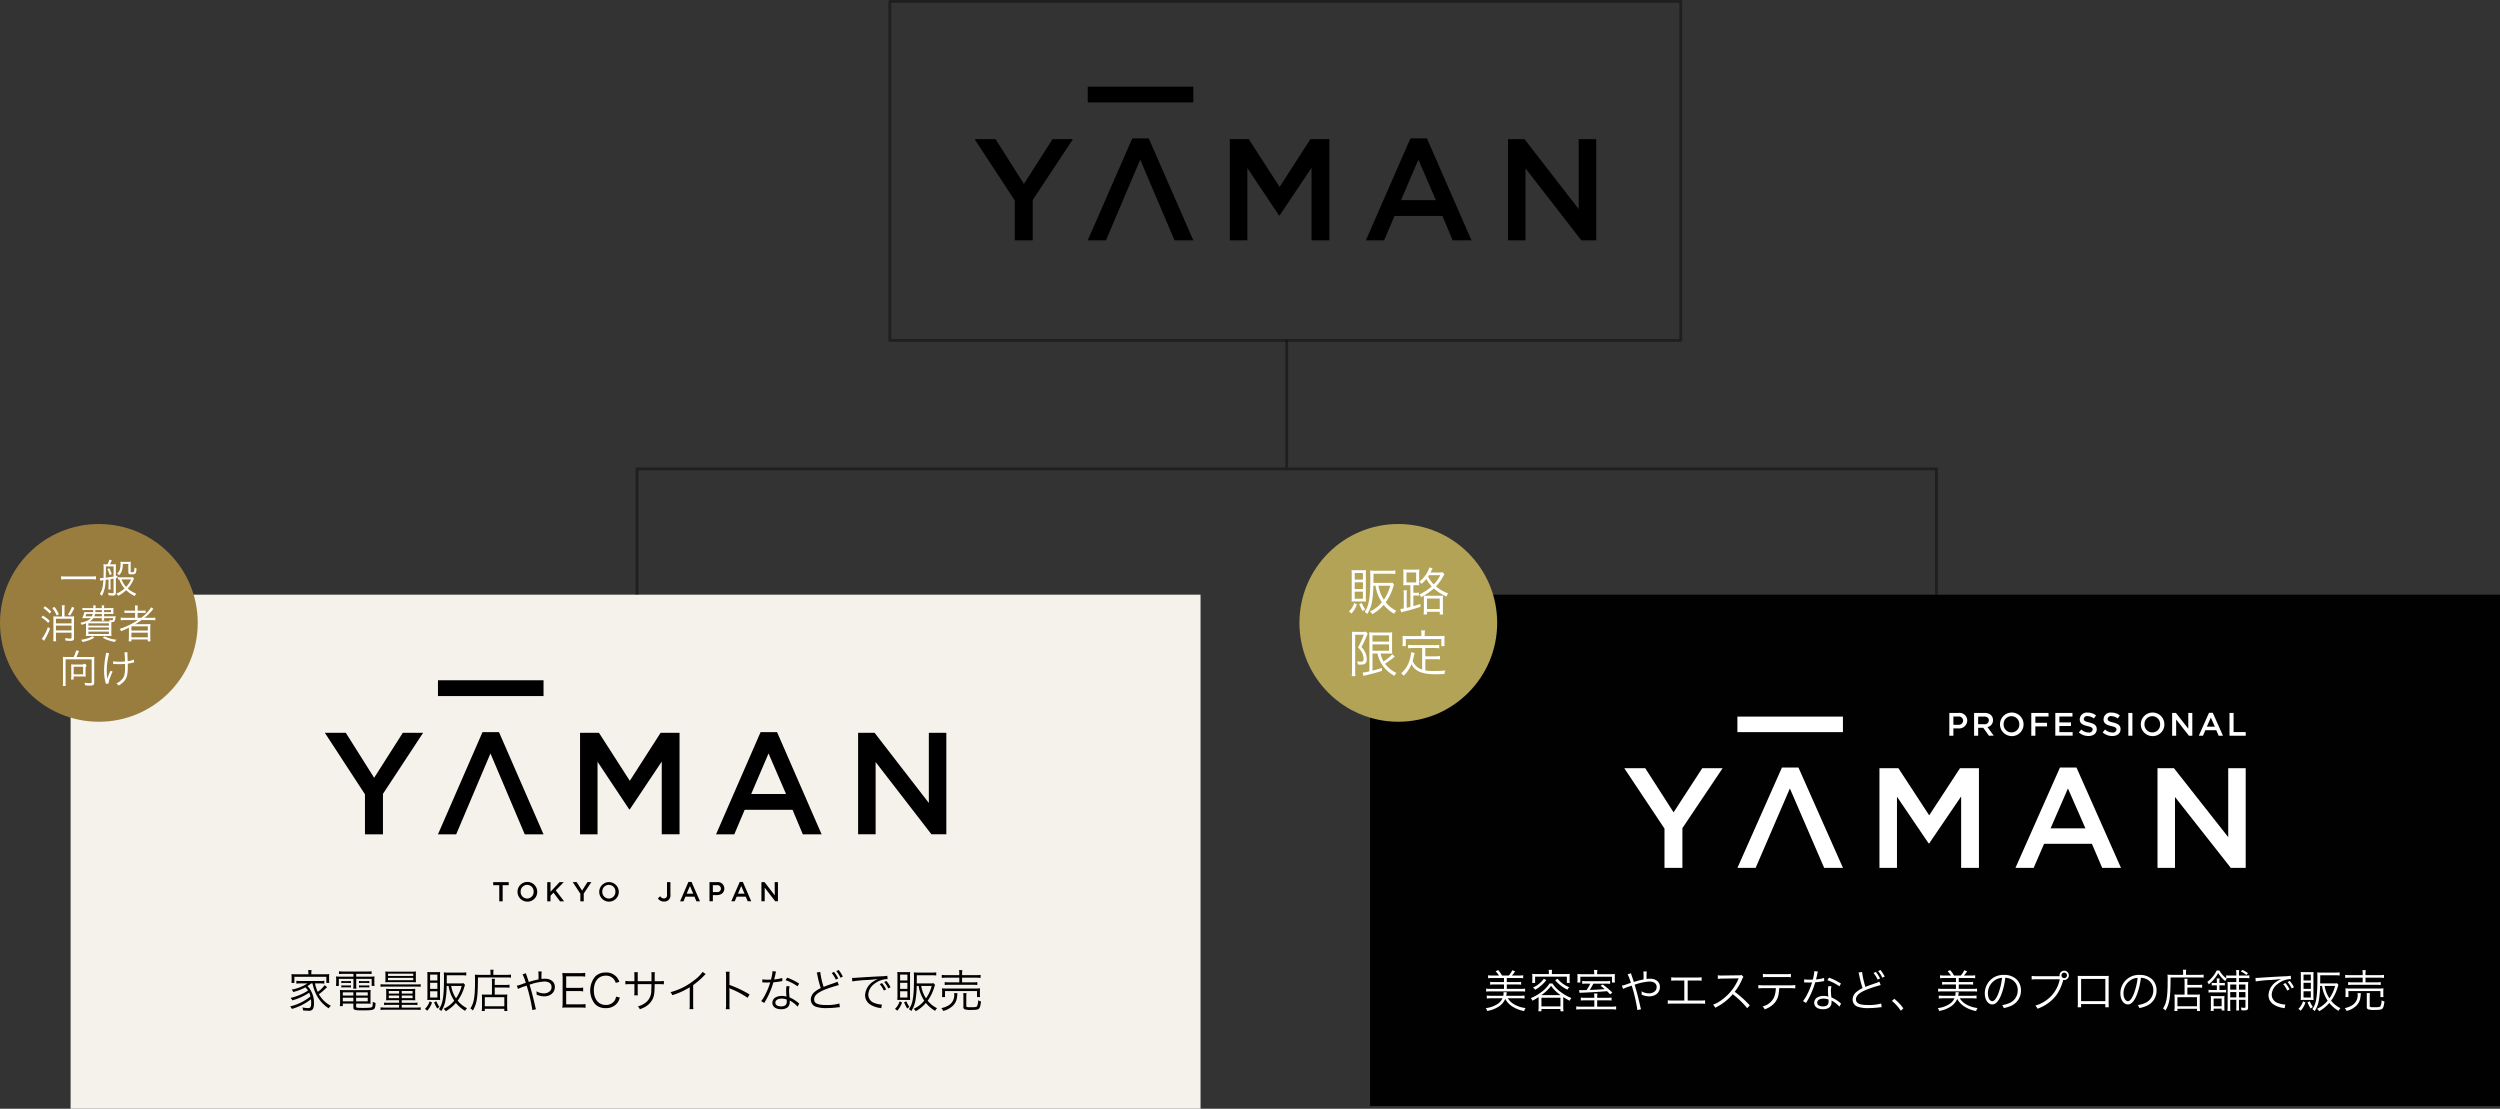 <svg id="yaman_taikei_pc.svg" xmlns="http://www.w3.org/2000/svg" width="885" height="392.5" viewBox="0 0 885 392.5">
  <rect x="0" y="0" width="885" height="392.5" fill="#333333" stroke="none"/>
  <defs>
    <style>
      .cls-1 {
        fill: #010101;
      }

      .cls-1, .cls-2, .cls-4, .cls-5 {
        fill-rule: evenodd;
      }

      .cls-2 {
        fill: #fff;
      }

      .cls-3 {
        fill: #b2a356;
      }

      .cls-4 {
        fill: #f5f2eb;
      }

      .cls-6 {
        fill: #987d3f;
      }

      .cls-7 {
        fill-opacity: 0;
        stroke: #010101;
        stroke-linejoin: round;
        stroke-opacity: 0.4;
        stroke-width: 1px;
      }

      .cls-8 {
        opacity: 0.4;
      }
    </style>
  </defs>
  <path id="長方形_5" data-name="長方形 5" class="cls-1" d="M1740.01,1440.02h400v181h-400v-181Z" transform="translate(-1255 -1229.5)"/>
  <path id="シェイプ_5" data-name="シェイプ 5" class="cls-2" d="M1948.13,1487.35h-1.63v2.59h-1.44v-8.07h3.23a2.75,2.75,0,0,1,3.09,2.33,2.433,2.433,0,0,1,.03.38,2.878,2.878,0,0,1-2.95,2.79C1948.35,1487.37,1948.24,1487.36,1948.13,1487.35Zm0.05-4.19h-1.68v2.91h1.68a1.524,1.524,0,0,0,1.76-1.45,1.489,1.489,0,0,0-1.76-1.46h0Zm10.9,6.78-2.01-2.81h-1.8v2.81h-1.44v-8.07h3.65c1.88,0,3.04.98,3.04,2.56a2.42,2.42,0,0,1-1.95,2.45l2.21,3.05Zm-1.72-6.77h-2.09v2.7h2.1a1.443,1.443,0,0,0,1.69-1.36c-0.01-.88-0.64-1.35-1.71-1.35Zm9.68,6.91a4.171,4.171,0,1,1,4.3-4.19,4.131,4.131,0,0,1-4.07,4.19h-0.23Zm0-7.04a2.746,2.746,0,0,0-2.76,2.73v0.12a2.783,2.783,0,0,0,2.69,2.88h0.1a2.749,2.749,0,0,0,2.77-2.73c0-.04-0.01-0.08-0.01-0.12a2.777,2.777,0,0,0-2.69-2.88h-0.1Zm13.14,0.12h-4.66v2.2h4.13v1.29h-4.13v3.29h-1.44v-8.07h6.1v1.29Zm8.47-.02h-4.63v2.09h4.11v1.27h-4.11v2.17h4.69v1.26h-6.13v-8.06h6.07v1.27Zm5.96,2.12c1.74,0.41,2.64,1.03,2.64,2.37,0,1.52-1.21,2.42-2.93,2.42a5.03,5.03,0,0,1-3.41-1.29l0.86-1.01a3.812,3.812,0,0,0,2.59,1.05,1.208,1.208,0,0,0,1.45-1.03c0-.58-0.33-0.9-1.85-1.24-1.74-.42-2.73-0.92-2.73-2.42a2.489,2.489,0,0,1,2.59-2.37c0.07,0.01.14,0.01,0.21,0.02a4.627,4.627,0,0,1,2.97,1.01l-0.77,1.07a3.815,3.815,0,0,0-2.22-.83,1.131,1.131,0,0,0-1.34.97C1992.67,1484.62,1993.04,1484.89,1994.61,1485.26Zm8.43,0c1.74,0.41,2.64,1.03,2.64,2.37,0,1.52-1.21,2.42-2.93,2.42a5.03,5.03,0,0,1-3.41-1.29l0.86-1.01a3.812,3.812,0,0,0,2.59,1.05,1.213,1.213,0,0,0,1.45-1.03c0-.58-0.33-0.9-1.85-1.24-1.74-.42-2.73-0.92-2.73-2.42a2.483,2.483,0,0,1,2.59-2.37c0.07,0.01.14,0.01,0.21,0.02a4.627,4.627,0,0,1,2.97,1.01l-0.77,1.07a3.888,3.888,0,0,0-2.23-.83,1.127,1.127,0,0,0-1.33.97C2001.1,1484.62,2001.48,1484.89,2003.04,1485.26Zm6.83-3.39v8.07h-1.44v-8.07h1.44Zm7.03,8.21a4.171,4.171,0,1,1,4.29-4.19,4.125,4.125,0,0,1-4.07,4.19h-0.22Zm0-7.04a2.74,2.74,0,0,0-2.76,2.73v0.12a2.777,2.777,0,0,0,2.69,2.88h0.09a2.749,2.749,0,0,0,2.77-2.73,0.487,0.487,0,0,0-.01-0.12,2.777,2.777,0,0,0-2.69-2.88h-0.09Zm12.76-1.17h1.42v8.07h-1.2l-4.52-5.74v5.74h-1.42v-8.07h1.33l4.39,5.58v-5.58Zm12.27,8.07h-1.53l-0.83-1.95h-3.87l-0.84,1.95h-1.48l3.61-8.12h1.33Zm-4.29-6.43-1.41,3.22h2.82Zm6.61-1.64h1.44v6.78h4.3v1.29h-5.74v-8.07Zm-193.68,54.86h-6.34v-13.91L1830,1501.45h7.42l10.03,15.62,10.14-15.62h7.21l-14.23,21.21v14.07Zm38.05-28.12-12.12,28.12h-6.45l15.76-35.53h5.84l15.76,35.53h-6.65Zm49.32,19.45h-0.2l-11.21-16.53v25.2h-6.2v-35.28h6.71l10.9,16.68,10.9-16.68h6.71v35.28h-6.3v-25.3Zm67.89,8.67h-6.65l-3.64-8.52H1978.6l-3.68,8.52h-6.45l15.76-35.53h5.84Zm-18.78-28.12-6.14,14.11h12.33Zm56.74-7.16h6.19v35.28h-5.27l-19.76-25.1v25.1h-6.19v-35.28h5.83l19.2,24.39v-24.39Zm-173.75-18.28h37.36v5.5h-37.36v-5.5Z" transform="translate(-1255 -1229.5)"/>
  <circle id="楕円形_2" data-name="楕円形 2" class="cls-3" cx="495" cy="220.5" r="35"/>
  <path id="長方形_5-2" data-name="長方形 5" class="cls-4" d="M1279.99,1440.01h400v182h-400v-182Z" transform="translate(-1255 -1229.5)"/>
  <path id="シェイプ_4" data-name="シェイプ 4" class="cls-5" d="M1390.57,1524.85h-6.37v-14.17l-14.2-21.76h7.42l10.03,15.92,10.14-15.92h7.19l-14.21,21.61v14.32Zm38.05-28.63-12.13,28.63h-6.45l15.77-36.18h5.83l15.77,36.18h-6.65Zm49.33,19.8h-0.21l-11.21-16.85v25.68h-6.19v-35.93h6.7l10.91,16.99,10.9-16.99h6.71v35.92h-6.3v-25.75Zm67.9,8.83h-6.65l-3.64-8.67h-16.95l-3.67,8.67h-6.46l15.77-36.18h5.83Zm-18.79-28.63-6.14,14.36h12.34Zm56.75-7.3H1590v35.92h-5.27l-19.76-25.58v25.58h-6.2v-35.92h5.84l19.2,24.83v-24.83Zm-173.77-18.6h37.37v5.59h-37.37v-5.59Zm22.9,78.24h-1.2v-5.69h-2.15v-1.1h5.5v1.1h-2.15v5.69Zm8.69,0.12a3.491,3.491,0,1,1,3.55-3.52,3.447,3.447,0,0,1-3.36,3.52h-0.19Zm0-5.94a2.324,2.324,0,0,0-2.32,2.33v0.09a2.324,2.324,0,0,0,2.22,2.42h0.1a2.316,2.316,0,0,0,2.28-2.36v-0.05a2.309,2.309,0,0,0-2.21-2.42A0.17,0.17,0,0,0,1441.63,1542.74Zm13.07,5.82h-1.45l-2.32-3.06-1.05,1.09v1.97h-1.16v-6.79h1.16v3.41l3.22-3.41h1.47l-2.83,2.94Zm6.95,0h-1.21v-2.68l-2.69-4.12h1.4l1.91,3.01,1.91-3.01h1.37l-2.7,4.07Zm8.85,0.12a3.461,3.461,0,1,1,.18,0h-0.18Zm0-5.94a2.337,2.337,0,0,0-2.29,2.36,0.127,0.127,0,0,0,.01.06,2.315,2.315,0,0,0,2.21,2.42h0.1a2.315,2.315,0,0,0,2.32-2.32v-0.09a2.309,2.309,0,0,0-2.21-2.42A0.66,0.66,0,0,0,1470.5,1542.74Zm19.57,5.91a2.531,2.531,0,0,1-2.17-1.09l0.79-.81a1.656,1.656,0,0,0,1.36.8,1.1,1.1,0,0,0,1.07-1.33v-4.45h1.21v4.48A2.128,2.128,0,0,1,1490.07,1548.65Zm12.72-.09h-1.26l-0.69-1.64h-3.2l-0.67,1.64h-1.22l2.95-6.85h1.11Zm-3.55-5.42-1.16,2.72h2.32Zm9.46,3.24h-1.35v2.18h-1.19v-6.79h2.67a2.275,2.275,0,0,1,2.58,2.28C1511.41,1545.58,1510.19,1546.38,1508.7,1546.38Zm0.04-3.53h-1.39v2.45h1.39a1.244,1.244,0,1,0,0-2.45h0Zm12.21,5.71h-1.26l-0.69-1.64h-3.21l-0.7,1.64h-1.22l2.99-6.85h1.1Zm-3.55-5.42-1.16,2.72h2.32Zm11.83-1.37h1.16v6.79h-0.96l-3.73-4.83v4.83h-1.16v-6.79h1.1l3.63,4.69Z" transform="translate(-1255 -1229.5)"/>
  <circle id="楕円形_2-2" data-name="楕円形 2" class="cls-6" cx="35" cy="220.5" r="35"/>
  <rect id="長方形_8" data-name="長方形 8" class="cls-7" x="315" y="0.5" width="280" height="120"/>
  <rect id="長方形_7" data-name="長方形 7" class="cls-8" x="226" y="165.5" width="459" height="1"/>
  <rect id="長方形_7-2" data-name="長方形 7" class="cls-8" x="455" y="120.5" width="1" height="45"/>
  <rect id="長方形_7-3" data-name="長方形 7" class="cls-8" x="225" y="165.5" width="1" height="45"/>
  <rect id="長方形_7-4" data-name="長方形 7" class="cls-8" x="685" y="165.5" width="1" height="45"/>
  <path id="シェイプ_6" data-name="シェイプ 6" class="cls-5" d="M1620.58,1314.58h-6.35v-14.12L1600,1278.75h7.42l10.04,15.87,10.14-15.87h7.22l-14.24,21.55v14.28Zm38.06-28.56-12.13,28.56h-6.45l15.77-36.09h5.83l15.77,36.09h-6.65Zm49.34,19.76h-0.21l-11.21-16.79v25.59h-6.2v-35.83h6.71l10.91,16.94,10.9-16.94h6.71v35.83h-6.3v-25.69Zm67.92,8.8h-6.66l-3.63-8.65h-16.95l-3.69,8.65h-6.45l15.77-36.09h5.84Zm-18.79-28.56-6.15,14.33h12.34Zm56.75-7.27h6.2v35.83h-5.27l-19.77-25.49v25.49h-6.19v-35.83h5.83l19.2,24.78v-24.78Zm-173.8-18.57h37.37v5.58h-37.37v-5.58Z" transform="translate(-1255 -1229.5)"/>
  <path id="美容室やエステなど_美のプロの店舗で販売_" data-name="美容室やエステなど、美のプロの店舗で販売 " class="cls-2" d="M1793.05,1582.89a12.517,12.517,0,0,1,1.64.1v-1.07a11.338,11.338,0,0,1-1.6.09h-4.89a7.159,7.159,0,0,0,.14-0.88,3.533,3.533,0,0,1,.05-0.38l-1.16-.02a3.035,3.035,0,0,1,.04.39,5.149,5.149,0,0,1-.1.89h-4.24a11.842,11.842,0,0,1-1.6-.09v1.07a12.468,12.468,0,0,1,1.63-.1h3.92a4.658,4.658,0,0,1-1.77,2.04,9.664,9.664,0,0,1-4.13,1.44,3.4,3.4,0,0,1,.49,1.02,11.217,11.217,0,0,0,3.97-1.49,6.285,6.285,0,0,0,2.42-2.77,7.45,7.45,0,0,0,2.35,2.57,11.749,11.749,0,0,0,4.34,1.72,3.467,3.467,0,0,1,.5-1.08,9.994,9.994,0,0,1-3.78-1.16,6.436,6.436,0,0,1-2.51-2.29h4.29Zm-9.67-8.05a11.842,11.842,0,0,1-1.6-.09v1.05a11.842,11.842,0,0,1,1.6-.09h4.03v1.44h-3.52a8.663,8.663,0,0,1-1.38-.08v1.02a8.663,8.663,0,0,1,1.38-.08h3.52v1.56h-4.7a11.37,11.37,0,0,1-1.61-.1v1.07a12.107,12.107,0,0,1,1.61-.09h10.58a10.632,10.632,0,0,1,1.6.08v-1.06a11.426,11.426,0,0,1-1.6.1h-4.89v-1.56h3.7a8.583,8.583,0,0,1,1.38.08v-1.02a8.743,8.743,0,0,1-1.38.08h-3.7v-1.44h4.21a11.637,11.637,0,0,1,1.6.09v-1.05a11.437,11.437,0,0,1-1.6.09h-2.4a11.415,11.415,0,0,0,1.14-1.5l-0.99-.37a8.218,8.218,0,0,1-1.24,1.87h-2.4a12.413,12.413,0,0,0-1.36-1.93l-0.89.41a9.163,9.163,0,0,1,1.16,1.52h-2.25Zm19.93-.52h-4.32a15.268,15.268,0,0,1-1.61-.07,8.826,8.826,0,0,1,.06,1.09v1.02a9.054,9.054,0,0,1-.06,1.11h1.05v-2.23h11.24v2.23h1.04a7.191,7.191,0,0,1-.06-1.11v-1.02a7.224,7.224,0,0,1,.06-1.09,15.584,15.584,0,0,1-1.6.07h-4.75v-0.5a4.1,4.1,0,0,1,.09-0.99h-1.25a4.174,4.174,0,0,1,.11.99v0.5Zm-3.64,11.73a11.352,11.352,0,0,1-.1,1.44h1.1v-0.8h6.73v0.8h1.09a9.171,9.171,0,0,1-.1-1.43v-3.61a22.5,22.5,0,0,0,2.29,1.32,3.227,3.227,0,0,1,.59-0.97,15.691,15.691,0,0,1-3.65-2.03,12,12,0,0,1-3.06-3.13h-1.02a11.15,11.15,0,0,1-2.77,2.95,16.1,16.1,0,0,1-3.89,2.26,2.74,2.74,0,0,1,.61.89,16.057,16.057,0,0,0,1.86-1.07c0.2-.14.2-0.14,0.32-0.22v3.6Zm0.96-4.28a11.587,11.587,0,0,0,1.44-1.12,13.333,13.333,0,0,0,2.01-2.16,13.955,13.955,0,0,0,3.35,3.28h-6.8Zm0.04,0.93h6.73v3.06h-6.73v-3.06Zm0.85-6.72a10.117,10.117,0,0,1-1.97,2,7.808,7.808,0,0,1-1.89,1.1,2.929,2.929,0,0,1,.77.81,10.009,10.009,0,0,0,2-1.4,12.735,12.735,0,0,0,1.96-2.03Zm4.02,0.53a12.906,12.906,0,0,0,4.34,3.34,3.725,3.725,0,0,1,.61-0.88,10.134,10.134,0,0,1-4.13-3.02Zm13.81-2.15h-3.99a19.384,19.384,0,0,1-1.98-.06,9.729,9.729,0,0,1,.06,1.07v0.85a7.768,7.768,0,0,1-.05.91l-0.01.19h1.05v-2.06h11.21v2.06h1.05a8.11,8.11,0,0,1-.06-1.08v-0.8a8.577,8.577,0,0,1,.06-1.14c-0.54.05-1.04,0.06-2.12,0.06h-4.18v-0.41a6.083,6.083,0,0,1,.09-1.09h-1.23a6.7,6.7,0,0,1,.1,1.09v0.41Zm-1.38,3.35a15.265,15.265,0,0,1-1.31,2.27c-0.77.02-1.15,0.03-1.67,0.03-0.41,0-.61-0.01-0.99-0.04l0.16,1.02a3.078,3.078,0,0,1,.61-0.06c2.98-.12,6.26-0.31,9.11-0.55a14.016,14.016,0,0,1,1.1,1.14l0.77-.66a28.007,28.007,0,0,0-3.39-2.86l-0.77.49a14.449,14.449,0,0,1,1.47,1.16c-2.19.16-3.54,0.24-5.31,0.28a15.513,15.513,0,0,0,1.29-2.22h4.12a11.782,11.782,0,0,1,1.82.08v-1.03a11.851,11.851,0,0,1-1.84.08h-6.21a11.405,11.405,0,0,1-1.82-.08v1.03a11.993,11.993,0,0,1,1.87-.08h0.99Zm2.43,5.01v-0.24a8.181,8.181,0,0,1,.1-1.27h-1.2a8.53,8.53,0,0,1,.09,1.27v0.24h-3.07a11.974,11.974,0,0,1-1.71-.08v1.05a12.338,12.338,0,0,1,1.71-.08h3.07v2.26h-4.38a12.494,12.494,0,0,1-2.02-.11v1.12a18.227,18.227,0,0,1,2.07-.1h9.99a18.029,18.029,0,0,1,2.06.1v-1.12a12.211,12.211,0,0,1-2,.11h-4.71v-2.26h3.4a12.288,12.288,0,0,1,1.69.08v-1.05a12.013,12.013,0,0,1-1.69.08h-3.4Zm10.77-8.32a15.913,15.913,0,0,1,1.15,3.04c-0.25.08-.41,0.11-0.81,0.25a15.721,15.721,0,0,1-2.36.75l0.42,1.14a14.751,14.751,0,0,1,2.19-.88,5.689,5.689,0,0,0,.87-0.29,56.741,56.741,0,0,1,2.01,8.65l1.3-.29a4.378,4.378,0,0,1-.21-0.69c-0.67-3.01-1.25-5.27-2.06-7.99a18.9,18.9,0,0,1,5.21-1.13c1.62,0,2.57.72,2.57,1.93a1.967,1.967,0,0,1-.77,1.64,3.26,3.26,0,0,1-1.92.62,5.45,5.45,0,0,1-2.69-.74,6.61,6.61,0,0,1,.09.92c0,0.04,0,.16-0.01.28a6.779,6.779,0,0,0,2.7.6c2.2,0,3.76-1.38,3.76-3.3,0-1.79-1.37-2.95-3.52-2.95a8.687,8.687,0,0,0-1.2.1c-0.01-.19-0.01-0.5-0.01-0.51a14.136,14.136,0,0,1,.08-2.16h-1.2a25.033,25.033,0,0,1,.06,2.83,27.862,27.862,0,0,0-3.44.9c-0.23-.72-0.39-1.17-0.71-2.12a7.143,7.143,0,0,1-.3-0.97Zm21.27,2.2h3.08a15.33,15.33,0,0,1,1.86.08v-1.23a11.5,11.5,0,0,1-1.87.1h-7.03a11.5,11.5,0,0,1-1.87-.1v1.23a15.33,15.33,0,0,1,1.86-.08h2.78v7.09h-4a11.583,11.583,0,0,1-1.86-.09v1.25a13.613,13.613,0,0,1,1.84-.08h9.51a13.765,13.765,0,0,1,1.86.08v-1.25a11.65,11.65,0,0,1-1.87.09h-4.29v-7.09Zm21.98,8.79a39.057,39.057,0,0,0-5.33-4.8,19.25,19.25,0,0,0,2.64-4.48,3.315,3.315,0,0,1,.45-0.79l-0.67-.68a3.065,3.065,0,0,1-1.03.12l-5.71.07h-0.42a7.929,7.929,0,0,1-1.26-.08l0.03,1.29a10.263,10.263,0,0,1,1.65-.12l5.35-.08a2.12,2.12,0,0,0,.38-0.02,0.536,0.536,0,0,1-.05.11c-0.03.08-.05,0.1-0.08,0.19a17.377,17.377,0,0,1-5.71,7.22,12.473,12.473,0,0,1-3.25,1.84,3.463,3.463,0,0,1,.78,1.06,20.011,20.011,0,0,0,3.14-1.92,17.578,17.578,0,0,0,3.06-2.87,30,30,0,0,1,5.12,4.95Zm14.27-6.08a15.281,15.281,0,0,1,1.84.08v-1.19a11.377,11.377,0,0,1-1.85.1h-9.37a11.377,11.377,0,0,1-1.85-.1v1.19a15.281,15.281,0,0,1,1.84-.08h4.34a9.252,9.252,0,0,1-.65,3.31,6.073,6.073,0,0,1-4.04,3.16,2.827,2.827,0,0,1,.75,1.04,9.339,9.339,0,0,0,2.81-1.59,6.321,6.321,0,0,0,2.17-4.22,14.984,14.984,0,0,0,.17-1.7h3.84Zm-9.62-3.86a13.6,13.6,0,0,1,1.83-.08h6.26a13.521,13.521,0,0,1,1.82.08v-1.21a9.35,9.35,0,0,1-1.84.11h-6.23a9.35,9.35,0,0,1-1.84-.11v1.21Zm18.21-2.18a16.7,16.7,0,0,1-.54,3.01c-0.31,0-.83.02-1.15,0.02a9.8,9.8,0,0,1-1.91-.13l-0.02,1.11h0.21c0.05,0,.18,0,0.35.01,0.24,0,.79.02,1.06,0.02,0.24,0,.79-0.02,1.19-0.03a24.3,24.3,0,0,1-1.67,4.13,13.53,13.53,0,0,1-1.54,2.49l1.09,0.64c0.08-.12.18-0.32,0.32-0.54,0.61-1.06.76-1.33,1.14-2.1a30.6,30.6,0,0,0,1.78-4.67,19.182,19.182,0,0,0,2.62-.34c0.39-.06.39-0.06,0.56-0.09l-0.05-1.11a13.436,13.436,0,0,1-2.86.53c0.22-.82.32-1.2,0.43-1.74a4.518,4.518,0,0,1,.26-1.03Zm9.43,4.42a22.479,22.479,0,0,0-4.23-2.11l-0.59.9a16.929,16.929,0,0,1,4.24,2.17Zm0.03,7.09a2.076,2.076,0,0,1-.29-0.25,11.354,11.354,0,0,0-3.13-1.94,18.352,18.352,0,0,1-.18-2.43,4.919,4.919,0,0,1,.21-1.49l-1.09-.11a6.332,6.332,0,0,0-.16,1.55c0,0.4.03,1.15,0.11,2.19a5.422,5.422,0,0,0-1.61-.24,4.686,4.686,0,0,0-1.89.35,2.271,2.271,0,0,0-1.49,2.04c0,1.42,1.2,2.32,3.12,2.32,1.95,0,3.04-.91,3.04-2.56a3.663,3.663,0,0,0-.03-0.52,9.086,9.086,0,0,1,2.8,2.18Zm-4.45-1.45s0.03,0.49.03,0.68c0,1.21-.62,1.75-2,1.75-1.26,0-2.03-.5-2.03-1.31,0-.88.86-1.44,2.23-1.44A4.711,4.711,0,0,1,1902.29,1583.33Zm15.94-9.4a11.934,11.934,0,0,1,1.47,2.35l0.85-.4a13.769,13.769,0,0,0-1.49-2.32Zm1.63-.67a10.45,10.45,0,0,1,1.47,2.35l0.85-.4a11.969,11.969,0,0,0-1.49-2.32Zm-6.95.53a5.416,5.416,0,0,1,.28,1.02,32.292,32.292,0,0,0,1.16,4.47,9.6,9.6,0,0,0-2.09,1.31,3.459,3.459,0,0,0-1.43,2.72,2.666,2.666,0,0,0,1.99,2.63,11.133,11.133,0,0,0,3.55.43,32.265,32.265,0,0,0,3.54-.21,7.967,7.967,0,0,1,1.18-.1l-0.12-1.32a16.187,16.187,0,0,1-4.58.54c-3.14,0-4.37-.58-4.37-2.02,0-1.33,1.18-2.38,3.92-3.49a43.324,43.324,0,0,1,4.82-1.55l-0.48-1.22a6.131,6.131,0,0,1-1.03.44c-2.48.86-2.93,1.02-3.87,1.42a27.3,27.3,0,0,1-1.2-5.3Zm11.83,10.03a16.012,16.012,0,0,1,3.15,3.49l0.9-.85a16.565,16.565,0,0,0-3.22-3.39Zm28.31-.93a12.517,12.517,0,0,1,1.64.1v-1.07a11.338,11.338,0,0,1-1.6.09h-4.89a7.159,7.159,0,0,0,.14-0.88,3.533,3.533,0,0,1,.05-0.38l-1.16-.02a3.035,3.035,0,0,1,.04.39,5.149,5.149,0,0,1-.1.89h-4.24a11.842,11.842,0,0,1-1.6-.09v1.07a12.468,12.468,0,0,1,1.63-.1h3.92a4.658,4.658,0,0,1-1.77,2.04,9.664,9.664,0,0,1-4.13,1.44,3.4,3.4,0,0,1,.49,1.02,11.217,11.217,0,0,0,3.97-1.49,6.285,6.285,0,0,0,2.42-2.77,7.45,7.45,0,0,0,2.35,2.57,11.749,11.749,0,0,0,4.34,1.72,3.467,3.467,0,0,1,.5-1.08,9.994,9.994,0,0,1-3.78-1.16,6.436,6.436,0,0,1-2.51-2.29h4.29Zm-9.67-8.05a11.842,11.842,0,0,1-1.6-.09v1.05a11.842,11.842,0,0,1,1.6-.09h4.03v1.44h-3.52a8.663,8.663,0,0,1-1.38-.08v1.02a8.663,8.663,0,0,1,1.38-.08h3.52v1.56h-4.7a11.37,11.37,0,0,1-1.61-.1v1.07a12.107,12.107,0,0,1,1.61-.09h10.58a10.632,10.632,0,0,1,1.6.08v-1.06a11.426,11.426,0,0,1-1.6.1h-4.89v-1.56h3.7a8.583,8.583,0,0,1,1.38.08v-1.02a8.743,8.743,0,0,1-1.38.08h-3.7v-1.44h4.21a11.637,11.637,0,0,1,1.6.09v-1.05a11.437,11.437,0,0,1-1.6.09h-2.4a11.415,11.415,0,0,0,1.14-1.5l-0.99-.37a8.218,8.218,0,0,1-1.24,1.87h-2.4a12.413,12.413,0,0,0-1.36-1.93l-0.89.41a9.163,9.163,0,0,1,1.16,1.52h-2.25Zm21.49,0.8a4.811,4.811,0,0,1,1.85.4,4.226,4.226,0,0,1,2.55,4.02,4.826,4.826,0,0,1-2.83,4.48,9.7,9.7,0,0,1-2.68.76,2.436,2.436,0,0,1,.56,1.07,11.932,11.932,0,0,0,2.44-.74,5.82,5.82,0,0,0,3.66-5.52,5.36,5.36,0,0,0-1.55-3.91,6.213,6.213,0,0,0-4.4-1.58,6.5,6.5,0,0,0-6.85,6.55c0,2.24,1.13,3.9,2.65,3.9,1.16,0,2.1-.96,3.03-3.07A23.986,23.986,0,0,0,1964.87,1575.64Zm-1.15.02a22.217,22.217,0,0,1-1.46,5.92c-0.69,1.57-1.33,2.32-2,2.32-0.87,0-1.54-1.18-1.54-2.72a5.539,5.539,0,0,1,2.61-4.77A5.032,5.032,0,0,1,1963.72,1575.66Zm20.17-.59h-7.87a11.437,11.437,0,0,1-1.81-.1v1.28a11.262,11.262,0,0,1,1.79-.09h8.15a11.865,11.865,0,0,1-5.04,7.63,12.254,12.254,0,0,1-3.62,1.7,3,3,0,0,1,.78,1.1,14.26,14.26,0,0,0,2.95-1.42,13.915,13.915,0,0,0,3.94-3.67,16.358,16.358,0,0,0,2.22-5.12,1.723,1.723,0,0,0,.35.05,1.65,1.65,0,1,0-1.65-1.67,2.027,2.027,0,0,0,.04.31h-0.23Zm1.84-1.27a0.98,0.98,0,0,1,0,1.96,0.993,0.993,0,0,1-.97-0.98A0.973,0.973,0,0,1,1985.73,1573.8Zm14.56,11.14v1.14h1.22c-0.03-.34-0.05-0.75-0.05-1.23v-8.66a8.306,8.306,0,0,1,.05-1.25,8.024,8.024,0,0,1-1.25.05h-8.53a12.041,12.041,0,0,1-1.25-.05,7.761,7.761,0,0,1,.07,1.25v8.69a7.889,7.889,0,0,1-.07,1.2h1.23v-1.14h8.58Zm0-1.04h-8.58v-7.86h8.58v7.86Zm12.58-8.26a4.811,4.811,0,0,1,1.85.4,4.226,4.226,0,0,1,2.55,4.02,4.826,4.826,0,0,1-2.83,4.48,9.7,9.7,0,0,1-2.68.76,2.436,2.436,0,0,1,.56,1.07,11.932,11.932,0,0,0,2.44-.74,5.82,5.82,0,0,0,3.66-5.52,5.36,5.36,0,0,0-1.55-3.91,6.213,6.213,0,0,0-4.4-1.58,6.5,6.5,0,0,0-6.85,6.55c0,2.24,1.13,3.9,2.65,3.9,1.16,0,2.1-.96,3.03-3.07A23.986,23.986,0,0,0,2012.87,1575.64Zm-1.15.02a22.217,22.217,0,0,1-1.46,5.92c-0.69,1.57-1.33,2.32-2,2.32-0.87,0-1.54-1.18-1.54-2.72a5.539,5.539,0,0,1,2.61-4.77A5.032,5.032,0,0,1,2011.72,1575.66Zm16.62,5.94h-2.23a9.961,9.961,0,0,1-1.36-.07,10.922,10.922,0,0,1,.07,1.4v2.54a12.824,12.824,0,0,1-.1,1.92h1.09v-0.77h6.92v0.77h1.08a14.724,14.724,0,0,1-.09-1.93v-2.47a12.12,12.12,0,0,1,.06-1.46,9.737,9.737,0,0,1-1.34.07h-3.11v-2.52h3.68a9.818,9.818,0,0,1,1.54.1v-1.1a9.534,9.534,0,0,1-1.57.09h-3.65v-0.73a7.2,7.2,0,0,1,.08-1.44h-1.15a7.222,7.222,0,0,1,.08,1.42v4.18Zm-2.53.91h6.92v3.2h-6.92v-3.2Zm2.02-7.91h-3.86a16.756,16.756,0,0,1-1.68-.08,18.148,18.148,0,0,1,.06,1.94c0,5.89-.35,8.07-1.65,10.02a3.528,3.528,0,0,1,.88.75c1.45-2.43,1.78-4.58,1.8-11.71h9.92a11.27,11.27,0,0,1,1.78.08v-1.09a12.186,12.186,0,0,1-1.78.09h-4.46v-0.69a5.274,5.274,0,0,1,.09-1.12h-1.2a4.867,4.867,0,0,1,.1,1.12v0.69Zm18.83,8.82v2.39a13.4,13.4,0,0,1-.06,1.39h1.05a10.511,10.511,0,0,1-.06-1.41v-2.37h2.3v2.47c0,0.3-.08.38-0.35,0.38a11.248,11.248,0,0,1-1.28-.11,2.7,2.7,0,0,1,.21.98c0.3,0.01.61,0.03,0.78,0.03a3.509,3.509,0,0,0,1.19-.13,0.88,0.88,0,0,0,.38-0.88v-7.51a12.079,12.079,0,0,1,.07-1.55,12.516,12.516,0,0,1-1.52.06h-1.78v-1.42h2.3a8.046,8.046,0,0,1,1.38.08v-1.06a7.26,7.26,0,0,1-1.36.08h-2.32v-0.56a8.439,8.439,0,0,1,.09-1.37h-1.12a7.315,7.315,0,0,1,.1,1.37v0.56h-2.26a6.8,6.8,0,0,1-1.33-.08v1.04a11.6,11.6,0,0,1,1.32-.06h2.27v1.42h-1.62a12.614,12.614,0,0,1-1.52-.06,12.35,12.35,0,0,1,.07,1.5v7.16a10.825,10.825,0,0,1-.08,1.62h1.07a10.774,10.774,0,0,1-.08-1.65v-2.31h2.16Zm0-.83h-2.16v-1.9h2.16v1.9Zm0.93,0v-1.9h2.3v1.9h-2.3Zm-0.93-2.74h-2.16v-1.82h2.16v1.82Zm0.93,0v-1.82h2.3v1.82h-2.3Zm-6.92.1v-1.65h0.85a6.222,6.222,0,0,1,1.07.06v-0.94a5.306,5.306,0,0,1-1.1.06h-0.82v-0.32a6.973,6.973,0,0,1,.08-1.29h-1.07a6.747,6.747,0,0,1,.08,1.31v0.3h-0.69a5.621,5.621,0,0,1-1.12-.08v0.96a8.789,8.789,0,0,1,1.14-.06h0.67v1.65h-1.65a7.253,7.253,0,0,1-1.29-.08v1.01a6.7,6.7,0,0,1,1.29-.08h3.72a7.6,7.6,0,0,1,1.21.06v-0.97a9.59,9.59,0,0,1-1.26.06h-1.11Zm-0.99-6.87a9.969,9.969,0,0,1-1.22,1.97,10.659,10.659,0,0,1-2.08,2.05,3.182,3.182,0,0,1,.53.86,13.235,13.235,0,0,0,3.33-4,10.367,10.367,0,0,0,2.51,2.85,3.153,3.153,0,0,1,.52-0.85,9,9,0,0,1-2.58-2.88h-1.01Zm2.82,14.12a6.646,6.646,0,0,1-.08-1.28v-2.59a10.8,10.8,0,0,1,.05-1.27,6.975,6.975,0,0,1-1.11.07h-2.59a7.635,7.635,0,0,1-1.17-.07,9.908,9.908,0,0,1,.06,1.33v2.5a7.724,7.724,0,0,1-.09,1.49h1.06v-0.82h2.83v0.64h1.04Zm-3.87-4.23h2.83v2.74h-2.83v-2.74Zm9.61-9.57a8.971,8.971,0,0,1,1.97,1.24l0.58-.66a13.582,13.582,0,0,0-1.97-1.14Zm15.01,4.48a10.053,10.053,0,0,1,1.44,2.28l0.82-.42a11.285,11.285,0,0,0-1.47-2.24Zm1.56-.75a10.578,10.578,0,0,1,1.45,2.28l0.8-.42a10.729,10.729,0,0,0-1.47-2.24Zm-11.29-.21a48.326,48.326,0,0,1,5.52-.52,32.308,32.308,0,0,0,3.52-.36,12.081,12.081,0,0,0-1.52.85,6.108,6.108,0,0,0-2.99,4.92,3.874,3.874,0,0,0,1.78,3.26,7.949,7.949,0,0,0,3.45,1.23c0.26,0.05.32,0.07,0.5,0.1l0.21-1.3h-0.16a8.089,8.089,0,0,1-2.4-.51,3.13,3.13,0,0,1-2.24-2.96,4.894,4.894,0,0,1,1.97-3.7,7.876,7.876,0,0,1,3.07-1.6,6.7,6.7,0,0,1,1.79-.22l-0.09-1.19a14.414,14.414,0,0,1-1.91.18c-2.06.08-7.19,0.38-9.09,0.53-0.5.03-.69,0.05-0.91,0.05-0.12,0-.28,0-0.58-0.02Zm23.48,1.6a12.927,12.927,0,0,0,1.98,5.22,9.991,9.991,0,0,1-3.75,2.88,3.042,3.042,0,0,1,.76.85,12.9,12.9,0,0,0,3.58-2.93,11.647,11.647,0,0,0,3.27,2.8,3.94,3.94,0,0,1,.69-0.94,9.7,9.7,0,0,1-3.32-2.66,15.824,15.824,0,0,0,2.39-4.98,4.711,4.711,0,0,1,.22-0.6l-0.54-.61a6.786,6.786,0,0,1-1.33.08h-4.61l0.02-1.54v-1.34h5.34a9.1,9.1,0,0,1,1.54.08v-1.12a11.365,11.365,0,0,1-1.57.09H2077a13.456,13.456,0,0,1-1.7-.08c0.05,0.55.06,1.08,0.06,2,0,6.6-.41,9.14-1.79,11.03a2.822,2.822,0,0,1,.82.69,9.969,9.969,0,0,0,1.49-3.81,33.571,33.571,0,0,0,.44-5.11H2077Zm4.62,0a13.136,13.136,0,0,1-2,4.39,10.833,10.833,0,0,1-1.7-4.39h3.7Zm-8.95,4.95c0.58,0,.87.02,1.33,0.05-0.03-.34-0.05-0.74-0.05-1.43v-7.15a9.021,9.021,0,0,1,.05-1.35,9.727,9.727,0,0,1-1.39.05h-1.73a13.878,13.878,0,0,1-1.44-.05,10.69,10.69,0,0,1,.06,1.41v7.05c0,0.6-.01,1.05-0.04,1.47a7.144,7.144,0,0,1,1.26-.05h1.95Zm-2.22-8.96h2.58v2.08h-2.58v-2.08Zm0,2.91h2.58v2.15h-2.58v-2.15Zm0,2.98h2.58v2.22h-2.58v-2.22Zm-0.18,3.57a6.265,6.265,0,0,1-1.66,2.69,2.569,2.569,0,0,1,.8.65,7.673,7.673,0,0,0,1.71-2.93Zm1.59,0.35a13.835,13.835,0,0,0,1.12,2.22,3.75,3.75,0,0,1,.78-0.57,9.839,9.839,0,0,1-1.1-2.02Zm19.53-9.62h-4.4a10.825,10.825,0,0,1-1.79-.1v1.09a14.68,14.68,0,0,1,1.78-.09h4.41v1.64h-3.47a10.718,10.718,0,0,1-1.68-.09v1.05a12.5,12.5,0,0,1,1.68-.08h8.16a11.993,11.993,0,0,1,1.7.08v-1.05a8.736,8.736,0,0,1-1.7.09h-3.69v-1.64h4.82a13.737,13.737,0,0,1,1.72.09v-1.09a10.448,10.448,0,0,1-1.74.1h-4.8v-0.3a8.854,8.854,0,0,1,.09-1.48h-1.18a7.612,7.612,0,0,1,.09,1.48v0.3Zm-5.05,7.76v-2.13h11.33v2.13h1.09a6.678,6.678,0,0,1-.07-1.1v-0.91a6.656,6.656,0,0,1,.07-1.08,14.215,14.215,0,0,1-1.6.07h-10.31a14.378,14.378,0,0,1-1.59-.07,7.129,7.129,0,0,1,.07,1.09v0.91a7.042,7.042,0,0,1-.07,1.09h1.08Zm3.23-1.41a5.119,5.119,0,0,1,.05.64,4.208,4.208,0,0,1-2.43,3.94,7.463,7.463,0,0,1-2.17.74,3.184,3.184,0,0,1,.69,1.01,7.654,7.654,0,0,0,3.11-1.57,4.93,4.93,0,0,0,1.68-2.74c0.05-.29.17-1.1,0.19-1.33a3.844,3.844,0,0,1,.08-0.65Zm4.31,1.27a6.673,6.673,0,0,1,.09-1.25h-1.2a5.545,5.545,0,0,1,.08,1.28v3.52a0.823,0.823,0,0,0,.51.95,7.439,7.439,0,0,0,2.21.2c1.67,0,2.39-.11,2.76-0.43,0.38-.35.62-1.13,0.75-2.59a3.613,3.613,0,0,1-1.01-.4,4.509,4.509,0,0,1-.42,2.13c-0.2.27-.65,0.33-2.14,0.33-1.46,0-1.63-.06-1.63-0.54v-3.2Z" transform="translate(-1255 -1229.5)"/>
  <path id="販路_限定" data-name="販路 限定" class="cls-2" d="M1741.93,1436.85a14.629,14.629,0,0,0,2.24,5.87,11.38,11.38,0,0,1-4.22,3.24,3.475,3.475,0,0,1,.85.95,14.818,14.818,0,0,0,4.03-3.29,13.216,13.216,0,0,0,3.68,3.15,4.737,4.737,0,0,1,.77-1.06,11.115,11.115,0,0,1-3.73-2.99,17.923,17.923,0,0,0,2.69-5.6,5.629,5.629,0,0,1,.25-0.69l-0.61-.68a7.537,7.537,0,0,1-1.5.09h-5.18l0.01-1.73v-1.51h6.02a11.28,11.28,0,0,1,1.73.09v-1.26a12.364,12.364,0,0,1-1.77.11h-5.26a16.8,16.8,0,0,1-1.9-.09c0.05,0.61.07,1.2,0.07,2.25,0,7.42-.47,10.28-2.02,12.4a2.97,2.97,0,0,1,.92.78,11.009,11.009,0,0,0,1.67-4.29,38.629,38.629,0,0,0,.51-5.74h0.75Zm5.21,0a15.028,15.028,0,0,1-2.25,4.93,12.018,12.018,0,0,1-1.91-4.93h4.16Zm-10.07,5.56c0.65,0,.98.02,1.5,0.06a15.238,15.238,0,0,1-.06-1.61v-8.04a9.529,9.529,0,0,1,.06-1.52,10.34,10.34,0,0,1-1.57.06h-1.94c-0.72,0-1.19-.02-1.62-0.06a13.012,13.012,0,0,1,.07,1.59v7.92c0,0.68-.02,1.19-0.06,1.66a7.758,7.758,0,0,1,1.43-.06h2.19Zm-2.5-10.08h2.9v2.34h-2.9v-2.34Zm0,3.28h2.9v2.41h-2.9v-2.41Zm0,3.35h2.9v2.5h-2.9v-2.5Zm-0.2,4.01a7.051,7.051,0,0,1-1.87,3.03,3.1,3.1,0,0,1,.9.73,8.8,8.8,0,0,0,1.93-3.29Zm1.78,0.4a17.359,17.359,0,0,0,1.27,2.5,3.919,3.919,0,0,1,.88-0.65,10.8,10.8,0,0,1-1.24-2.27Zm18.13,0.99c-0.77.18-.92,0.21-1.31,0.3v-4.35a9.579,9.579,0,0,1,.09-1.86h-1.23a12.44,12.44,0,0,1,.11,1.89v4.56a7.452,7.452,0,0,1-1.24.16l0.34,1.22c0.32-.1.52-0.16,0.76-0.23,2.89-.72,3.63-0.94,6.03-1.73l-0.04-1.04c-1.08.39-1.46,0.5-2.46,0.79v-3.75h0.68a8.278,8.278,0,0,1,1.28.08v-1.14a5.4,5.4,0,0,1-1.26.09h-0.7v-2.7h0.5c1.26,0.02,1.26.02,1.6,0.05a11.176,11.176,0,0,1-.05-1.53v-2.34a15.969,15.969,0,0,1,.07-1.76,12.248,12.248,0,0,1-1.75.09h-2.23a16.021,16.021,0,0,1-1.73-.09,15.037,15.037,0,0,1,.07,1.76v2.22a13.35,13.35,0,0,1-.07,1.67,13.774,13.774,0,0,1,1.66-.07h0.88v7.71Zm-1.39-12.21h3.43v3.55h-3.43v-3.55Zm6.16,13.04a12.907,12.907,0,0,1-.09,1.83h1.19v-0.95h4.52v0.95h1.21a10.882,10.882,0,0,1-.09-1.89v-3.2a11.62,11.62,0,0,1,.05-1.57,14.119,14.119,0,0,1-1.48.04h-3.92a13.25,13.25,0,0,1-1.42-.04,20.453,20.453,0,0,0,3.56-2.54,17.4,17.4,0,0,0,4.48,2.86,4.62,4.62,0,0,1,.58-1.11,14.882,14.882,0,0,1-4.32-2.49,15.593,15.593,0,0,0,2.57-3.56c0.2-.34.27-0.45,0.45-0.72l-0.66-.72a9.157,9.157,0,0,1-1.69.09h-2.58c0.09-.18.13-0.25,0.22-0.45,0.29-.62.47-0.96,0.5-1.05l-1.13-.3a10.445,10.445,0,0,1-3.55,5.04,2.3,2.3,0,0,1,.76.81,14.925,14.925,0,0,0,1.71-1.78,13.885,13.885,0,0,0,1.91,2.64,17.688,17.688,0,0,1-4.42,2.87,2.858,2.858,0,0,1,.65.95c0.45-.25.58-0.32,0.94-0.52,0.03,0.38.05,0.72,0.05,1.55v3.26Zm5.8-12.07a12.6,12.6,0,0,1-2.3,3.26,10.106,10.106,0,0,1-1.99-2.81,4.968,4.968,0,0,0,.29-0.45h4Zm-4.7,8.27h4.52v3.69h-4.52v-3.69Zm-17.51,19.46a11.179,11.179,0,0,0,1.76,4.16,12.08,12.08,0,0,0,4.2,3.72,3.591,3.591,0,0,1,.77-1,10.388,10.388,0,0,1-4.05-3.25c1.24-.84,2.36-1.65,3.19-2.35,0.12-.11.14-0.11,0.23-0.2l-0.86-.83a14.842,14.842,0,0,1-3.1,2.54,9.458,9.458,0,0,1-1.06-2.79h2.41c0.67,0,1.17.02,1.71,0.05-0.04-.48-0.05-0.77-0.05-1.87v-3.73c0-1.15.01-1.51,0.05-1.98a9.827,9.827,0,0,1-1.73.09h-4.66a16.173,16.173,0,0,1-1.77-.07,18.553,18.553,0,0,1,.08,1.87v11.96a16.342,16.342,0,0,1-2.38.43l0.29,1.21a4.042,4.042,0,0,1,.84-0.26c2.78-.66,3.73-0.93,5.73-1.55l-0.05-1.06c-1.36.45-1.7,0.56-3.32,0.97v-6.06h1.77Zm-1.79-6.45h5.87v2.22h-5.87v-2.22Zm0,3.21h5.87v2.26h-5.87v-2.26Zm-7.23,9.56a11.577,11.577,0,0,1-.11,1.67h1.31a12.283,12.283,0,0,1-.09-1.67v-12.98h3.06a31.4,31.4,0,0,1-2.05,4.48,7.229,7.229,0,0,1,1.55,2.18,4.779,4.779,0,0,1,.4,1.91,0.815,0.815,0,0,1-1.01.97,6.248,6.248,0,0,1-1.28-.13,3.238,3.238,0,0,1,.27,1.14c0.41,0.03.61,0.03,0.86,0.03a3.888,3.888,0,0,0,1.48-.18,1.707,1.707,0,0,0,.81-1.71,5.662,5.662,0,0,0-.16-1.4,6.592,6.592,0,0,0-1.71-2.94,38.638,38.638,0,0,0,1.96-4.12,4.018,4.018,0,0,1,.27-0.58l-0.65-.74a4.7,4.7,0,0,1-1.13.08h-2.63a8.934,8.934,0,0,1-1.21-.06c0.04,0.45.06,0.89,0.06,1.37v12.68Zm24.82-.62a5.868,5.868,0,0,1-1.94-1.09,5.6,5.6,0,0,1-1.43-1.98c0.13-.44.4-1.48,0.49-1.91,0.16-.7.16-0.7,0.22-0.94l-1.27-.25v0.18a11.36,11.36,0,0,1-1.09,4.1,9.714,9.714,0,0,1-2.43,3.21,3.232,3.232,0,0,1,.93.85,12.313,12.313,0,0,0,2.74-4.09c0.95,1.91,2.72,2.99,5.53,3.38a23.44,23.44,0,0,0,3.94.15c0.49,0,.61,0,2.18-0.04a3.374,3.374,0,0,1,.39-1.26c-1.51.13-2.75,0.18-4.21,0.18a15.509,15.509,0,0,1-2.93-.2v-3.99h3.47a9.7,9.7,0,0,1,1.73.1v-1.22a11.011,11.011,0,0,1-1.73.11h-3.47v-2.94h3.15a11.924,11.924,0,0,1,1.78.11v-1.24a11.829,11.829,0,0,1-1.78.11h-7.46a11.829,11.829,0,0,1-1.78-.11v1.24a12.516,12.516,0,0,1,1.78-.11h3.19v7.65Zm-0.27-11.88h-4.88c-0.72,0-1.24-.02-1.82-0.07a7.429,7.429,0,0,1,.07,1.22v1.14a7.926,7.926,0,0,1-.07,1.28h1.19v-2.52h12.57v2.52h1.17a7.926,7.926,0,0,1-.07-1.28v-1.14a7.429,7.429,0,0,1,.07-1.22c-0.58.05-1.1,0.07-1.8,0.07h-5.26v-0.88a4.757,4.757,0,0,1,.13-1.12h-1.41a6.375,6.375,0,0,1,.11,1.14v0.86Z" transform="translate(-1255 -1229.5)"/>
  <path id="家電量販店やECサイトなどで販売" class="cls-1" d="M1363.98,1578.49a8.009,8.009,0,0,0,1.15-.86h0.48c0.21,0.86.27,1.12,0.4,1.53a13.338,13.338,0,0,0,2.74,5.06,13.66,13.66,0,0,0,2.59,2.23,4.864,4.864,0,0,1,.79-0.9,10.278,10.278,0,0,1-4.23-4.1,19.788,19.788,0,0,0,1.95-1.61c0.61-.58.61-0.58,0.96-0.87l-0.89-.73a10.088,10.088,0,0,1-2.45,2.38,13.852,13.852,0,0,1-.96-2.99h1.73a14.664,14.664,0,0,1,1.57.08v-1.03a7.884,7.884,0,0,1-1.57.1h-6.77a8.981,8.981,0,0,1-1.56-.1v1.03a14.751,14.751,0,0,1,1.56-.08h2.35a14.634,14.634,0,0,1-5.59,2.19,3.109,3.109,0,0,1,.59.85,17.806,17.806,0,0,0,4.28-1.65,4.434,4.434,0,0,1,.93,1.12,13.094,13.094,0,0,1-2.5,1.39,19.277,19.277,0,0,1-3.67,1.22,2.985,2.985,0,0,1,.6.88,20.4,20.4,0,0,0,5.98-2.72,7.031,7.031,0,0,1,.45,1.34,17.732,17.732,0,0,1-7.19,3.51,3.711,3.711,0,0,1,.63.9,20.133,20.133,0,0,0,6.75-3.41,9.547,9.547,0,0,1,.07,1.2c0,1.53-.23,1.92-1.04,1.92a10.612,10.612,0,0,1-2.07-.24,2.808,2.808,0,0,1,.26,1.07c0.72,0.06,1.39.11,1.89,0.11a1.736,1.736,0,0,0,1.49-.49,3.622,3.622,0,0,0,.46-2.13,8.45,8.45,0,0,0-2.29-6.12Zm0.19-4.09h-4.4a14.7,14.7,0,0,1-1.6-.07,6.815,6.815,0,0,1,.06,1.06v0.97a7.345,7.345,0,0,1-.06,1.11h1.04v-2.19h11.32v2.19h1.04a6.546,6.546,0,0,1-.07-1.09v-0.99a6.084,6.084,0,0,1,.07-1.06,15.216,15.216,0,0,1-1.62.07h-4.74v-0.52a4.565,4.565,0,0,1,.1-0.97h-1.25a4.174,4.174,0,0,1,.11.99v0.5Zm15.95-.15v0.98h-4.43a12.351,12.351,0,0,1-1.75-.08,8.969,8.969,0,0,1,.07,1.21v0.95a6.327,6.327,0,0,1-.1,1.2h1.04v-2.5h5.17v1.92a10.048,10.048,0,0,1-.09,1.57h1.15a10.156,10.156,0,0,1-.08-1.57v-1.92h5.47v2.5h1.04a5.685,5.685,0,0,1-.09-1.2v-0.95a8.635,8.635,0,0,1,.06-1.21,12.607,12.607,0,0,1-1.76.08h-4.72v-0.98h3.9a13.08,13.08,0,0,1,1.54.07v-1a9.972,9.972,0,0,1-1.58.1h-8.33a11.592,11.592,0,0,1-1.63-.1v1a14.869,14.869,0,0,1,1.59-.07h3.53Zm-0.03,10.53v1.33c0,0.93.42,1.06,3.39,1.06,2.5,0,3.41-.1,3.86-0.43,0.4-.29.58-0.92,0.61-2.18a3.9,3.9,0,0,1-.99-0.45c-0.02,1.25-.08,1.73-0.29,1.89-0.27.22-1.12,0.3-3.03,0.3-2.24,0-2.57-.04-2.57-0.43v-1.09h3.69a12,12,0,0,1,1.45.07,9.109,9.109,0,0,1-.05-1.16v-2.33a11.306,11.306,0,0,1,.06-1.43,11.026,11.026,0,0,1-1.46.07h-8.06a10.189,10.189,0,0,1-1.38-.07,11.981,11.981,0,0,1,.07,1.43v2.96a9.111,9.111,0,0,1-.1,1.36h1.07v-0.9h3.73Zm0-4v1.14h-3.73v-1.14h3.73Zm0,1.91v1.29h-3.73v-1.29h3.73Zm0.98,1.29v-1.29h4.11v1.29h-4.11Zm0-2.06v-1.14h4.11v1.14h-4.11Zm-5.24-4.39a5.514,5.514,0,0,1,.98-0.06h1.49a5.119,5.119,0,0,1,.93.06v-0.77a6.027,6.027,0,0,1-.93.05h-1.49a6.5,6.5,0,0,1-.98-0.05v0.77Zm0,1.55a6.381,6.381,0,0,1,.98-0.06h1.49a6.032,6.032,0,0,1,.93.06v-0.78a4.991,4.991,0,0,1-.93.06h-1.49a5.129,5.129,0,0,1-.98-0.06v0.78Zm6.25-1.55a5.2,5.2,0,0,1,.97-0.06h1.75a4.991,4.991,0,0,1,.93.06v-0.78a4.866,4.866,0,0,1-.93.06h-1.75a4.953,4.953,0,0,1-.97-0.06v0.78Zm0,1.55a6.15,6.15,0,0,1,.97-0.06h1.75a6.032,6.032,0,0,1,.93.06v-0.78a4.991,4.991,0,0,1-.93.06h-1.75a4.953,4.953,0,0,1-.97-0.06v0.78Zm14.2,4.49v0.91h-3.95a7.712,7.712,0,0,1-1.36-.08v0.91a8.8,8.8,0,0,1,1.39-.08h3.92v0.95h-4.93a9.242,9.242,0,0,1-1.63-.1v0.96a12.125,12.125,0,0,1,1.63-.1h10.94a12.352,12.352,0,0,1,1.63.1v-0.96a9.242,9.242,0,0,1-1.63.1h-5.08v-0.95h4.2a8.605,8.605,0,0,1,1.37.08v-0.91a7.672,7.672,0,0,1-1.34.08h-4.23v-0.91h3.27c0.54,0,.96.01,1.53,0.06-0.03-.26-0.04-0.7-0.04-1.28v-1.76a10.542,10.542,0,0,1,.04-1.06,12.955,12.955,0,0,1-1.49.07h-7.33a10.872,10.872,0,0,1-1.52-.07,9.64,9.64,0,0,1,.05,1.11v1.69a9.213,9.213,0,0,1-.05,1.3,13.7,13.7,0,0,1,1.54-.06h3.07Zm0-3.25v0.91h-3.65v-0.91h3.65Zm0.93,0h3.84v0.91h-3.84v-0.91Zm-0.93,1.6v0.93h-3.65v-0.93h3.65Zm0.93,0h3.84v0.93h-3.84v-0.93Zm3.46-4.74c0.93,0,1.2.02,1.6,0.05a9.494,9.494,0,0,1-.06-1.22v-1.45a7.737,7.737,0,0,1,.06-1.16,12.93,12.93,0,0,1-1.55.07h-7.75a13.716,13.716,0,0,1-1.58-.07,9.7,9.7,0,0,1,.06,1.16v1.45a9.743,9.743,0,0,1-.06,1.22c0.38-.03.68-0.05,1.58-0.05h7.7Zm-8.31-2.99h8.93v0.78h-8.93v-0.78Zm0,1.47h8.92v0.82h-8.92v-0.82Zm-2.64,3.18a10.455,10.455,0,0,1,1.59-.08h11.04a10.074,10.074,0,0,1,1.57.08v-0.94a11.512,11.512,0,0,1-1.59.08h-11.02a11.512,11.512,0,0,1-1.59-.08v0.94Zm24.08-.32a12.936,12.936,0,0,0,1.99,5.22,9.991,9.991,0,0,1-3.75,2.88,3.2,3.2,0,0,1,.76.85,13.2,13.2,0,0,0,3.58-2.93,11.647,11.647,0,0,0,3.27,2.8,4.2,4.2,0,0,1,.68-0.94,9.761,9.761,0,0,1-3.31-2.66,15.824,15.824,0,0,0,2.39-4.98,4.711,4.711,0,0,1,.22-0.6l-0.54-.61a6.919,6.919,0,0,1-1.33.08h-4.61l0.01-1.54v-1.34h5.35a9.1,9.1,0,0,1,1.54.08v-1.12a11.466,11.466,0,0,1-1.57.09h-4.68a13.386,13.386,0,0,1-1.69-.08c0.04,0.55.06,1.08,0.06,2,0,6.6-.42,9.14-1.79,11.03a2.661,2.661,0,0,1,.81.69,9.658,9.658,0,0,0,1.49-3.81,33.5,33.5,0,0,0,.45-5.11h0.67Zm4.63,0a13.336,13.336,0,0,1-2,4.39,10.692,10.692,0,0,1-1.7-4.39h3.7Zm-8.95,4.95c0.58,0,.87.02,1.33,0.05-0.03-.34-0.05-0.74-0.05-1.43v-7.15a9.021,9.021,0,0,1,.05-1.35,9.727,9.727,0,0,1-1.39.05h-1.73a13.878,13.878,0,0,1-1.44-.05,10.69,10.69,0,0,1,.06,1.41v7.05c0,0.6-.01,1.05-0.05,1.47a7.35,7.35,0,0,1,1.27-.05h1.95Zm-2.22-8.96h2.57v2.08h-2.57v-2.08Zm0,2.91h2.57v2.15h-2.57v-2.15Zm0,2.98h2.57v2.22h-2.57v-2.22Zm-0.18,3.57a6.362,6.362,0,0,1-1.66,2.69,2.689,2.689,0,0,1,.8.65,7.8,7.8,0,0,0,1.71-2.93Zm1.59,0.35a13.835,13.835,0,0,0,1.12,2.22,3.75,3.75,0,0,1,.78-0.57,9.384,9.384,0,0,1-1.1-2.02Zm20.48-2.72h-2.23a9.961,9.961,0,0,1-1.36-.07,10.922,10.922,0,0,1,.07,1.4v2.54a14.356,14.356,0,0,1-.1,1.92h1.09v-0.77h6.91v0.77h1.09a14.724,14.724,0,0,1-.09-1.93v-2.47a12.12,12.12,0,0,1,.06-1.46,9.833,9.833,0,0,1-1.34.07h-3.11v-2.52h3.68a10.008,10.008,0,0,1,1.54.1v-1.1a9.534,9.534,0,0,1-1.57.09h-3.65v-0.73a7.2,7.2,0,0,1,.08-1.44h-1.15a7.222,7.222,0,0,1,.08,1.42v4.18Zm-2.53.91h6.91v3.2h-6.91v-3.2Zm2.02-7.91h-3.86a16.756,16.756,0,0,1-1.68-.08c0.04,0.48.06,0.93,0.06,1.94,0,5.89-.35,8.07-1.65,10.02a3.528,3.528,0,0,1,.88.75c1.44-2.43,1.78-4.58,1.8-11.71h9.92a11.27,11.27,0,0,1,1.78.08v-1.09a12.281,12.281,0,0,1-1.78.09h-4.47v-0.69a5.153,5.153,0,0,1,.1-1.12h-1.2a5.5,5.5,0,0,1,.1,1.12v0.69Zm11.34-.2a16.651,16.651,0,0,1,1.15,3.04c-0.26.08-.42,0.11-0.82,0.25a15.449,15.449,0,0,1-2.35.75l0.42,1.14a14.751,14.751,0,0,1,2.19-.88,4.82,4.82,0,0,0,.86-0.29,57.1,57.1,0,0,1,2.02,8.65l1.3-.29a4.378,4.378,0,0,1-.21-0.69c-0.67-3.01-1.25-5.27-2.07-7.99a18.956,18.956,0,0,1,5.22-1.13c1.62,0,2.56.72,2.56,1.93a1.959,1.959,0,0,1-.76,1.64,3.267,3.267,0,0,1-1.93.62,5.414,5.414,0,0,1-2.68-.74,6.61,6.61,0,0,1,.09.92c0,0.04,0,.16-0.01.28a6.743,6.743,0,0,0,2.7.6c2.19,0,3.76-1.38,3.76-3.3,0-1.79-1.37-2.95-3.52-2.95a8.687,8.687,0,0,0-1.2.1c-0.02-.19-0.02-0.5-0.02-0.51a15.681,15.681,0,0,1,.08-2.16h-1.2a20.737,20.737,0,0,1,.07,2.83,27.862,27.862,0,0,0-3.44.9c-0.23-.72-0.39-1.17-0.71-2.12a7.143,7.143,0,0,1-.3-0.97Zm22.3,10.53a11.82,11.82,0,0,1-1.77.11h-5.08v-4.71h4.21a10.812,10.812,0,0,1,1.8.12v-1.35a12.609,12.609,0,0,1-1.8.11h-4.21v-4.09h4.93a11.381,11.381,0,0,1,1.8.11v-1.35a12.064,12.064,0,0,1-1.8.11h-4.56c-0.77,0-1.2-.01-1.76-0.04a11.224,11.224,0,0,1,.13,1.82v8.53a10.668,10.668,0,0,1-.13,1.91c0.54-.03.99-0.05,1.76-0.05h4.69a10.457,10.457,0,0,1,1.79.11v-1.34Zm11.97-7.85a4.738,4.738,0,0,0-4.83-3.31,5.1,5.1,0,0,0-3.67,1.36,7.721,7.721,0,0,0-.09,9.85,5.118,5.118,0,0,0,3.74,1.4,4.967,4.967,0,0,0,4.15-1.85,5.255,5.255,0,0,0,.86-1.91l-1.33-.32a3.45,3.45,0,0,1-.64,1.6,3.613,3.613,0,0,1-2.99,1.35c-2.58,0-4.23-2.02-4.23-5.19s1.64-5.17,4.23-5.17a3.507,3.507,0,0,1,2.77,1.15,3.715,3.715,0,0,1,.75,1.41Zm6.5-.24v-1.88a7.382,7.382,0,0,1,.06-1.3h-1.3a8.825,8.825,0,0,1,.07,1.34v1.84h-1.33a11.65,11.65,0,0,1-1.87-.09v1.21a15.358,15.358,0,0,1,1.85-.08h1.35v2.63a8.568,8.568,0,0,1-.07,1.34h1.3a8.534,8.534,0,0,1-.06-1.29v-2.68h4.86c-0.01,1.3-.03,1.8-0.06,2.31a5.222,5.222,0,0,1-1.71,4,7.138,7.138,0,0,1-3.06,1.57,2.9,2.9,0,0,1,.72,1.01,11.369,11.369,0,0,0,1.86-.82,6.72,6.72,0,0,0,2.6-2.64c0.6-1.15.76-2.18,0.79-5.43h1.41a15.358,15.358,0,0,1,1.85.08v-1.21a11.65,11.65,0,0,1-1.87.09h-1.38v-1.68a10.978,10.978,0,0,1,.07-1.49h-1.25a10.311,10.311,0,0,1,.05,1.62v1.55h-4.88Zm22.98-3.29a13.47,13.47,0,0,1-3.06,3.02,22.568,22.568,0,0,1-8.31,4.15,3.622,3.622,0,0,1,.62,1.07,24.938,24.938,0,0,0,6.18-2.8v6.08a8.56,8.56,0,0,1-.09,1.67h1.39a11.289,11.289,0,0,1-.08-1.7v-6.82a27.706,27.706,0,0,0,3.75-3.22,3.672,3.672,0,0,1,.7-0.67Zm9.58,13.2a10.142,10.142,0,0,1-.08-1.69v-4.82a5.417,5.417,0,0,0-.07-0.95l0.03-.01a2.077,2.077,0,0,0,.5.27,32.26,32.26,0,0,1,5.97,3.17l0.69-1.19a40.169,40.169,0,0,0-7.12-3.37v-3a9.324,9.324,0,0,1,.08-1.66h-1.38a9.759,9.759,0,0,1,.1,1.63v9.94a10.577,10.577,0,0,1-.1,1.68h1.38Zm15.16-13.48a15.87,15.87,0,0,1-.54,3.01c-0.3,0-.83.02-1.15,0.02a9.863,9.863,0,0,1-1.91-.13l-0.01,1.11h0.2c0.05,0,.18,0,0.36.01,0.24,0,.78.02,1.05,0.02,0.24,0,.79-0.02,1.19-0.03a24.3,24.3,0,0,1-1.67,4.13,14.143,14.143,0,0,1-1.53,2.49l1.08,0.64c0.08-.12.18-0.32,0.33-0.54,0.6-1.06.75-1.33,1.13-2.1a29.593,29.593,0,0,0,1.78-4.67,19.182,19.182,0,0,0,2.62-.34c0.39-.06.39-0.06,0.56-0.09l-0.04-1.11a13.667,13.667,0,0,1-2.87.53c0.22-.82.32-1.2,0.43-1.74a5.147,5.147,0,0,1,.26-1.03Zm9.43,4.42a22.364,22.364,0,0,0-4.22-2.11l-0.6.9a17.171,17.171,0,0,1,4.25,2.17Zm0.03,7.09a1.658,1.658,0,0,1-.28-0.25,11.568,11.568,0,0,0-3.14-1.94,18.352,18.352,0,0,1-.18-2.43,4.919,4.919,0,0,1,.21-1.49l-1.09-.11a6.332,6.332,0,0,0-.16,1.55c0,0.4.03,1.15,0.11,2.19a5.422,5.422,0,0,0-1.61-.24,4.686,4.686,0,0,0-1.89.35,2.271,2.271,0,0,0-1.49,2.04c0,1.42,1.2,2.32,3.12,2.32,1.95,0,3.04-.91,3.04-2.56a3.663,3.663,0,0,0-.03-0.52,9.086,9.086,0,0,1,2.8,2.18Zm-4.45-1.45s0.04,0.49.04,0.68c0,1.21-.63,1.75-2,1.75-1.27,0-2.04-.5-2.04-1.31,0-.88.87-1.44,2.23-1.44A4.711,4.711,0,0,1,1533.48,1583.33Zm15.94-9.4a11.485,11.485,0,0,1,1.47,2.35l0.85-.4a13.172,13.172,0,0,0-1.49-2.32Zm1.63-.67a10.457,10.457,0,0,1,1.48,2.35l0.84-.4a11.978,11.978,0,0,0-1.48-2.32Zm-6.94.53a6.839,6.839,0,0,1,.27,1.02,30.754,30.754,0,0,0,1.17,4.47,9.451,9.451,0,0,0-2.1,1.31,3.477,3.477,0,0,0-1.42,2.72,2.657,2.657,0,0,0,1.98,2.63,11.133,11.133,0,0,0,3.55.43,32.265,32.265,0,0,0,3.54-.21,7.969,7.969,0,0,1,1.19-.1l-0.13-1.32a16.187,16.187,0,0,1-4.58.54c-3.14,0-4.37-.58-4.37-2.02,0-1.33,1.18-2.38,3.92-3.49a43.324,43.324,0,0,1,4.82-1.55l-0.48-1.22a6.131,6.131,0,0,1-1.03.44c-2.48.86-2.92,1.02-3.87,1.42a28.063,28.063,0,0,1-1.2-5.3Zm22.33,4.09a10.083,10.083,0,0,1,1.45,2.28l0.81-.42a11.285,11.285,0,0,0-1.47-2.24Zm1.56-.75a10.209,10.209,0,0,1,1.45,2.28l0.8-.42a10.729,10.729,0,0,0-1.47-2.24Zm-11.29-.21a48.618,48.618,0,0,1,5.52-.52,32.849,32.849,0,0,0,3.53-.36,10.818,10.818,0,0,0-1.52.85,6.1,6.1,0,0,0-3,4.92,3.874,3.874,0,0,0,1.78,3.26,7.947,7.947,0,0,0,3.46,1.23c0.25,0.05.32,0.07,0.49,0.1l0.21-1.3h-0.16a8.089,8.089,0,0,1-2.4-.51,3.142,3.142,0,0,1-2.24-2.96,4.894,4.894,0,0,1,1.97-3.7,7.876,7.876,0,0,1,3.07-1.6,6.7,6.7,0,0,1,1.79-.22l-0.09-1.19a14.414,14.414,0,0,1-1.91.18c-2.06.08-7.18,0.38-9.09,0.53-0.5.03-.69,0.05-0.91,0.05-0.11,0-.27,0-0.58-0.02Zm23.48,1.6a13.074,13.074,0,0,0,1.98,5.22,10.036,10.036,0,0,1-3.74,2.88,3.183,3.183,0,0,1,.75.85,12.9,12.9,0,0,0,3.58-2.93,11.647,11.647,0,0,0,3.27,2.8,3.94,3.94,0,0,1,.69-0.94,9.7,9.7,0,0,1-3.32-2.66,15.609,15.609,0,0,0,2.39-4.98c0.1-.3.14-0.41,0.22-0.6l-0.54-.61a6.786,6.786,0,0,1-1.33.08h-4.61l0.02-1.54v-1.34h5.34a9.031,9.031,0,0,1,1.54.08v-1.12a11.365,11.365,0,0,1-1.57.09h-4.67a13.456,13.456,0,0,1-1.7-.08c0.05,0.55.06,1.08,0.06,2,0,6.6-.41,9.14-1.79,11.03a2.7,2.7,0,0,1,.82.69,9.969,9.969,0,0,0,1.49-3.81,34.818,34.818,0,0,0,.45-5.11h0.67Zm4.62,0a13.136,13.136,0,0,1-2,4.39,10.818,10.818,0,0,1-1.69-4.39h3.69Zm-8.94,4.95c0.57,0,.86.02,1.32,0.05-0.03-.34-0.04-0.74-0.04-1.43v-7.15a11.26,11.26,0,0,1,.04-1.35,9.65,9.65,0,0,1-1.39.05h-1.73a14,14,0,0,1-1.44-.05,10.388,10.388,0,0,1,.07,1.41v7.05c0,0.6-.02,1.05-0.05,1.47a7.211,7.211,0,0,1,1.26-.05h1.96Zm-2.23-8.96h2.58v2.08h-2.58v-2.08Zm0,2.91h2.58v2.15h-2.58v-2.15Zm0,2.98h2.58v2.22h-2.58v-2.22Zm-0.18,3.57a6.171,6.171,0,0,1-1.66,2.69,2.569,2.569,0,0,1,.8.65,7.673,7.673,0,0,0,1.71-2.93Zm1.59,0.35a13.835,13.835,0,0,0,1.12,2.22,4.045,4.045,0,0,1,.78-0.57,9.839,9.839,0,0,1-1.1-2.02Zm19.54-9.62h-4.4a10.885,10.885,0,0,1-1.8-.1v1.09a14.8,14.8,0,0,1,1.78-.09h4.42v1.64h-3.48a10.807,10.807,0,0,1-1.68-.09v1.05a12.6,12.6,0,0,1,1.68-.08h8.17a11.832,11.832,0,0,1,1.69.08v-1.05a8.677,8.677,0,0,1-1.69.09h-3.7v-1.64h4.82a13.911,13.911,0,0,1,1.73.09v-1.09a10.668,10.668,0,0,1-1.75.1h-4.8v-0.3a7.7,7.7,0,0,1,.1-1.48h-1.19a7.49,7.49,0,0,1,.1,1.48v0.3Zm-5.06,7.76v-2.13h11.33v2.13h1.09a6.831,6.831,0,0,1-.06-1.1v-0.91a6.784,6.784,0,0,1,.06-1.08,14.215,14.215,0,0,1-1.6.07h-10.31a14.066,14.066,0,0,1-1.58-.07,8.826,8.826,0,0,1,.06,1.09v0.91a8.712,8.712,0,0,1-.06,1.09h1.07Zm3.23-1.41a5.119,5.119,0,0,1,.05.64,4.208,4.208,0,0,1-2.43,3.94,7.386,7.386,0,0,1-2.16.74,3.155,3.155,0,0,1,.68,1.01,7.654,7.654,0,0,0,3.11-1.57,4.93,4.93,0,0,0,1.68-2.74c0.05-.29.18-1.1,0.19-1.33a3.844,3.844,0,0,1,.08-0.65Zm4.31,1.27a6.673,6.673,0,0,1,.09-1.25h-1.2a5.545,5.545,0,0,1,.08,1.28v3.52a0.819,0.819,0,0,0,.52.95,7.313,7.313,0,0,0,2.2.2c1.67,0,2.39-.11,2.76-0.43,0.38-.35.62-1.13,0.75-2.59a3.738,3.738,0,0,1-1.01-.4,4.7,4.7,0,0,1-.41,2.13c-0.21.27-.66,0.33-2.15,0.33-1.46,0-1.63-.06-1.63-0.54v-3.2Z" transform="translate(-1255 -1229.5)"/>
  <path id="一般_消費者_向け" data-name="一般 消費者 向け" class="cls-2" d="M1288.98,1433.48a12.116,12.116,0,0,1-1.85.1h-8.63a12.713,12.713,0,0,1-1.86-.1v1.16a13.084,13.084,0,0,1,1.86-.1h8.63a12.47,12.47,0,0,1,1.85.1v-1.16Zm4.02-2.52a9.721,9.721,0,0,1,.84,2.1l0.71-.34a11.818,11.818,0,0,0-.91-2.08Zm0.43,5.85a9.56,9.56,0,0,1-.08,1.35h0.84a9.288,9.288,0,0,1-.06-1.35v-2.29c0.41-.06.52-0.07,1.08-0.19v4.81c0,0.32-.04.36-0.28,0.36a8.836,8.836,0,0,1-1.68-.18,3.343,3.343,0,0,1,.18.9,10.2,10.2,0,0,0,1.47.1,0.9,0.9,0,0,0,1.11-1.01v-5.14l0.61-.13-0.04-.74c-0.27.05-.35,0.07-0.57,0.12v-3.22a7.248,7.248,0,0,1,.05-0.99,8.094,8.094,0,0,1-1.16.07h-0.98c0.2-.38.45-0.88,0.69-1.43l-0.91-.23a7.348,7.348,0,0,1-.65,1.66h-0.26a8.227,8.227,0,0,1-1.18-.07,11.181,11.181,0,0,1,.08,1.55c0,1.66-.01,2.23-0.05,3.34-0.47.04-.77,0.05-1.03,0.05h-0.29l0.17,0.93a8.35,8.35,0,0,1,1.1-.17c-0.16,2.49-.47,3.67-1.26,4.87a3.3,3.3,0,0,1,.75.66,12.021,12.021,0,0,0,1.31-5.64c0.24-.05.24-0.05,1.04-0.17v2.18Zm1.78-3.23c-0.87.15-1.74,0.29-2.78,0.42,0.03-.79.06-1.91,0.06-3.06v-0.93h2.72v3.57Zm6.76,0.22a6.715,6.715,0,0,1-1.03.07h-3.03a7.054,7.054,0,0,1-1.13-.05v0.85c0.26-.03.43-0.04,0.47-0.04a9,9,0,0,0,1.84,3.19,9.912,9.912,0,0,1-2.9,1.84,3.023,3.023,0,0,1,.62.77,12.027,12.027,0,0,0,2.85-2.01,10.538,10.538,0,0,0,3.03,2.08,3.323,3.323,0,0,1,.56-0.84,9.806,9.806,0,0,1-3.01-1.82,11.508,11.508,0,0,0,1.93-2.95,5.019,5.019,0,0,1,.27-0.54Zm-0.58.81a8.858,8.858,0,0,1-1.74,2.65,7.833,7.833,0,0,1-1.63-2.65h3.37Zm-0.96-5.47v2.88c0,0.68.2,0.79,1.28,0.79,1.31,0,1.44-.16,1.65-2.05a2.008,2.008,0,0,1-.74-0.38,6.018,6.018,0,0,1-.2,1.45c-0.07.19-.18,0.24-0.61,0.24-0.54,0-.55-0.02-0.55-0.26v-2.15a9.574,9.574,0,0,1,.06-1.32,10.215,10.215,0,0,1-1.24.06h-1.3c-0.38,0-.76-0.02-1.18-0.06a3.655,3.655,0,0,1,.07.8,6.53,6.53,0,0,1-.23,1.93,2.664,2.664,0,0,1-1.01,1.44,1.915,1.915,0,0,1,.67.62,3.333,3.333,0,0,0,1.02-1.5,7.2,7.2,0,0,0,.35-2.49h1.96Zm-23.48,18.6h-1.79a10.556,10.556,0,0,1-1.29-.05,11.6,11.6,0,0,1,.04,1.26v5.99a12.753,12.753,0,0,1-.07,1.57h1.04a10.751,10.751,0,0,1-.08-1.57v-1.48h5.52v1.78c0,0.24-.12.31-0.52,0.31a10.389,10.389,0,0,1-1.78-.19,3.611,3.611,0,0,1,.19.91c0.61,0.06,1.24.1,1.64,0.1,1.04,0,1.35-.22,1.35-0.98v-6.4a11.977,11.977,0,0,1,.05-1.32,7.714,7.714,0,0,1-1.28.07h-2.13v-2.66a8.656,8.656,0,0,1,.08-1.32h-1.05a8.656,8.656,0,0,1,.08,1.32v2.66Zm-2.15,3.22h5.52v1.71h-5.52v-1.71Zm5.52-.78h-5.52v-1.65h5.52v1.65Zm-9.98-5.42a10.5,10.5,0,0,1,2.26,1.97l0.56-.72a12.291,12.291,0,0,0-2.24-1.87Zm-0.7,3.31a10.649,10.649,0,0,1,2.41,1.96l0.55-.77a14.4,14.4,0,0,0-2.43-1.84Zm2.33,3.41a14.02,14.02,0,0,1-1.8,3.64,2.472,2.472,0,0,1-.39.5l0.83,0.72c0.11-.19.11-0.19,0.18-0.33a22.75,22.75,0,0,0,1.92-3.98Zm1.54-6.73a10.637,10.637,0,0,1,1.55,2.63l0.79-.42a11.856,11.856,0,0,0-1.56-2.62Zm6.96-.45a9.994,9.994,0,0,1-1.43,2.71l0.77,0.41a17.77,17.77,0,0,0,1.53-2.73Zm11.37,3.37v-0.84h2c0.53,0,.92.02,1.33,0.04a3.7,3.7,0,0,1-.04-0.78v-0.48a5.749,5.749,0,0,1,.05-0.91,7.279,7.279,0,0,1-1.33.07h-2.01v-0.14a3.483,3.483,0,0,1,.07-0.82h-0.93a3.445,3.445,0,0,1,.07.81v0.15h-2.23c0.03-.5.05-0.82,0.06-0.95h-0.91a4.711,4.711,0,0,1,.07.95h-2.47a7.921,7.921,0,0,1-1.38-.07v0.82a9.223,9.223,0,0,1,1.38-.07h2.44a6.54,6.54,0,0,1-.07.75h-1.8c-0.65,0-.97-0.01-1.28-0.04a8.079,8.079,0,0,1-.78,2.2c0.36-.03.71-0.04,1.24-0.04h1.8c-0.73.8-1.69,1.22-3.67,1.64a1.963,1.963,0,0,1,.44.71,9.86,9.86,0,0,0,1.56-.53v3.11a11.476,11.476,0,0,1-.06,1.41c0.37-.04.9-0.05,1.56-0.05h5.95c0.67,0,1.21.01,1.57,0.05a11.943,11.943,0,0,1-.06-1.44v-2.26c0-.5.02-0.93,0.03-1.28,0.16,0.01.27,0.01,0.37,0.01a0.876,0.876,0,0,0,.71-0.25,2.387,2.387,0,0,0,.32-1.14c0.06-.35.06-0.36,0.13-0.67a10.709,10.709,0,0,1-1.35.04h-2.78Zm1.16,1.81h-6.23a3.528,3.528,0,0,0,1.27-1.16h3.01v0.14a2.813,2.813,0,0,1-.07.75h0.93a2.885,2.885,0,0,1-.07-0.77v-0.12h3.19c-0.1.73-.13,0.75-0.45,0.75a2.885,2.885,0,0,1-.87-0.18,3.192,3.192,0,0,1,.14.59H1293Zm-5.17-2.65a3.6,3.6,0,0,1-.28.84h-2.31c0.1-.24.15-0.38,0.31-0.84h2.28Zm3.22,0v0.84h-2.67a3.275,3.275,0,0,0,.25-0.84h2.42Zm0-1.38v0.75h-2.32c0.02-.28.02-0.29,0.07-0.75h2.25Zm0.79,0h2.46v0.75h-2.46v-0.75Zm-5.55,4.7h7.27v0.83h-7.27v-0.83Zm0,1.47h7.27v0.83h-7.27v-0.83Zm0,1.47h7.27v0.84h-7.27v-0.84Zm1.46,1.64a10.6,10.6,0,0,1-4.04,1.25,2.7,2.7,0,0,1,.51.78,12.346,12.346,0,0,0,4.17-1.51Zm3.64,0.52a9.728,9.728,0,0,0,2.21.98,11.834,11.834,0,0,0,2.07.52,3.877,3.877,0,0,1,.54-0.8,11.007,11.007,0,0,1-2.1-.38,7.909,7.909,0,0,1-2.06-.82Zm12.42-6.25a26.163,26.163,0,0,1-6.46,3.14,2.969,2.969,0,0,1,.54.8c1.18-.49,1.95-0.83,2.75-1.25-0.01.35-.01,0.72-0.01,1.01v2.38a9.556,9.556,0,0,1-.09,1.45h0.98v-0.66h5.79v0.66h0.96a10.47,10.47,0,0,1-.07-1.45v-3.13a10.184,10.184,0,0,1,.06-1.55,13.509,13.509,0,0,1-1.53.06h-2.41c-0.39,0-.71,0-1.45.03,0.82-.51,1.45-0.91,2.25-1.49h3.31a11.509,11.509,0,0,1,1.54.09v-0.97a9.215,9.215,0,0,1-1.5.09h-2.3a19.778,19.778,0,0,0,2.72-2.67c0.18-.22.27-0.32,0.43-0.5l-0.82-.55a13.558,13.558,0,0,1-3.53,3.72h-1.26v-1.76h1.34a10.728,10.728,0,0,1,1.5.07v-0.92a9.636,9.636,0,0,1-1.54.08h-1.3v-0.49a6.68,6.68,0,0,1,.08-1.33h-1.05a8.222,8.222,0,0,1,.08,1.33v0.49h-2.24a9.039,9.039,0,0,1-1.52-.08v0.92a11.786,11.786,0,0,1,1.51-.07h2.25v1.76h-3.53a9.009,9.009,0,0,1-1.55-.09v0.97a11.2,11.2,0,0,1,1.54-.09h4.53Zm-2.29,2.22h5.8v1.48h-5.8v-1.48Zm0,2.24h5.8v1.65h-5.8v-1.65Zm-23.13,8.62a8.309,8.309,0,0,1-1.13-.06c0.03,0.43.04,0.78,0.04,1.26v7.66a6.953,6.953,0,0,1-.08,1.38h1.09a7.014,7.014,0,0,1-.1-1.38v-8.04h9.25v8.03c0,0.35-.09.41-0.58,0.41a16.541,16.541,0,0,1-1.99-.16,2.56,2.56,0,0,1,.24.93,16.522,16.522,0,0,0,1.72.08c1.19,0,1.5-.22,1.5-1.09v-7.85a10.989,10.989,0,0,1,.06-1.23,8.915,8.915,0,0,1-1.16.06h-5.19c0.17-.35.34-0.72,0.58-1.33,0.19-.48.28-0.68,0.35-0.83l-1.05-.17a9.747,9.747,0,0,1-.86,2.33h-2.69Zm6.89,3.65a0.671,0.671,0,1,0-.89-0.99h-3.28a6.5,6.5,0,0,1-.95-0.06,7.173,7.173,0,0,1,.07,1.04v3.14a8.254,8.254,0,0,1-.09,1.19h0.94v-1.07h3.03c0.35,0,.95.02,1.26,0.04a5.747,5.747,0,0,1-.09-1.12v-2.17Zm-4.2-.21h3.34v2.68h-3.34v-2.68Zm13.97-.96a1,1,0,0,1,.21-0.02,1.493,1.493,0,0,1,.26.02c0.5,0.02,1.3.05,1.69,0.05,0.62,0,1.43-.03,2.05-0.08,0.02,0.4.02,0.71,0.02,1.1,0,2.25-.22,3.27-0.93,4.18a5.91,5.91,0,0,1-2.15,1.61,3.049,3.049,0,0,1,.76.76,6.859,6.859,0,0,0,2.2-1.81c0.82-1.12,1.08-2.27,1.08-4.93,0-.41,0-0.63-0.02-1.01a12.529,12.529,0,0,0,1.53-.28c0.42-.11.45-0.11,0.74-0.17l-0.07-1.01a7.324,7.324,0,0,1-2.22.59c-0.07-1.95-.07-1.95-0.09-2.27-0.01-.25-0.01-0.32-0.01-0.42a2.876,2.876,0,0,1,.04-0.47l-1.08.01a26.749,26.749,0,0,1,.17,3.26c-0.7.06-1.22,0.09-1.78,0.09a10.926,10.926,0,0,1-2.38-.19Zm-2.52-3.98a7.363,7.363,0,0,1-.12.96,28.374,28.374,0,0,0-.56,5.4,15.868,15.868,0,0,0,.51,4.14,4.766,4.766,0,0,1,.12.49l0.96-.08a5.532,5.532,0,0,1,.4-1.78c0.28-.76.63-1.62,1.03-2.45l-0.71-.34a15.562,15.562,0,0,0-1.18,2.97,5.483,5.483,0,0,0-.08-0.75c-0.06-.48-0.11-1.52-0.11-2.29a24.122,24.122,0,0,1,.85-6.1Z" transform="translate(-1255 -1229.5)"/>
</svg>
